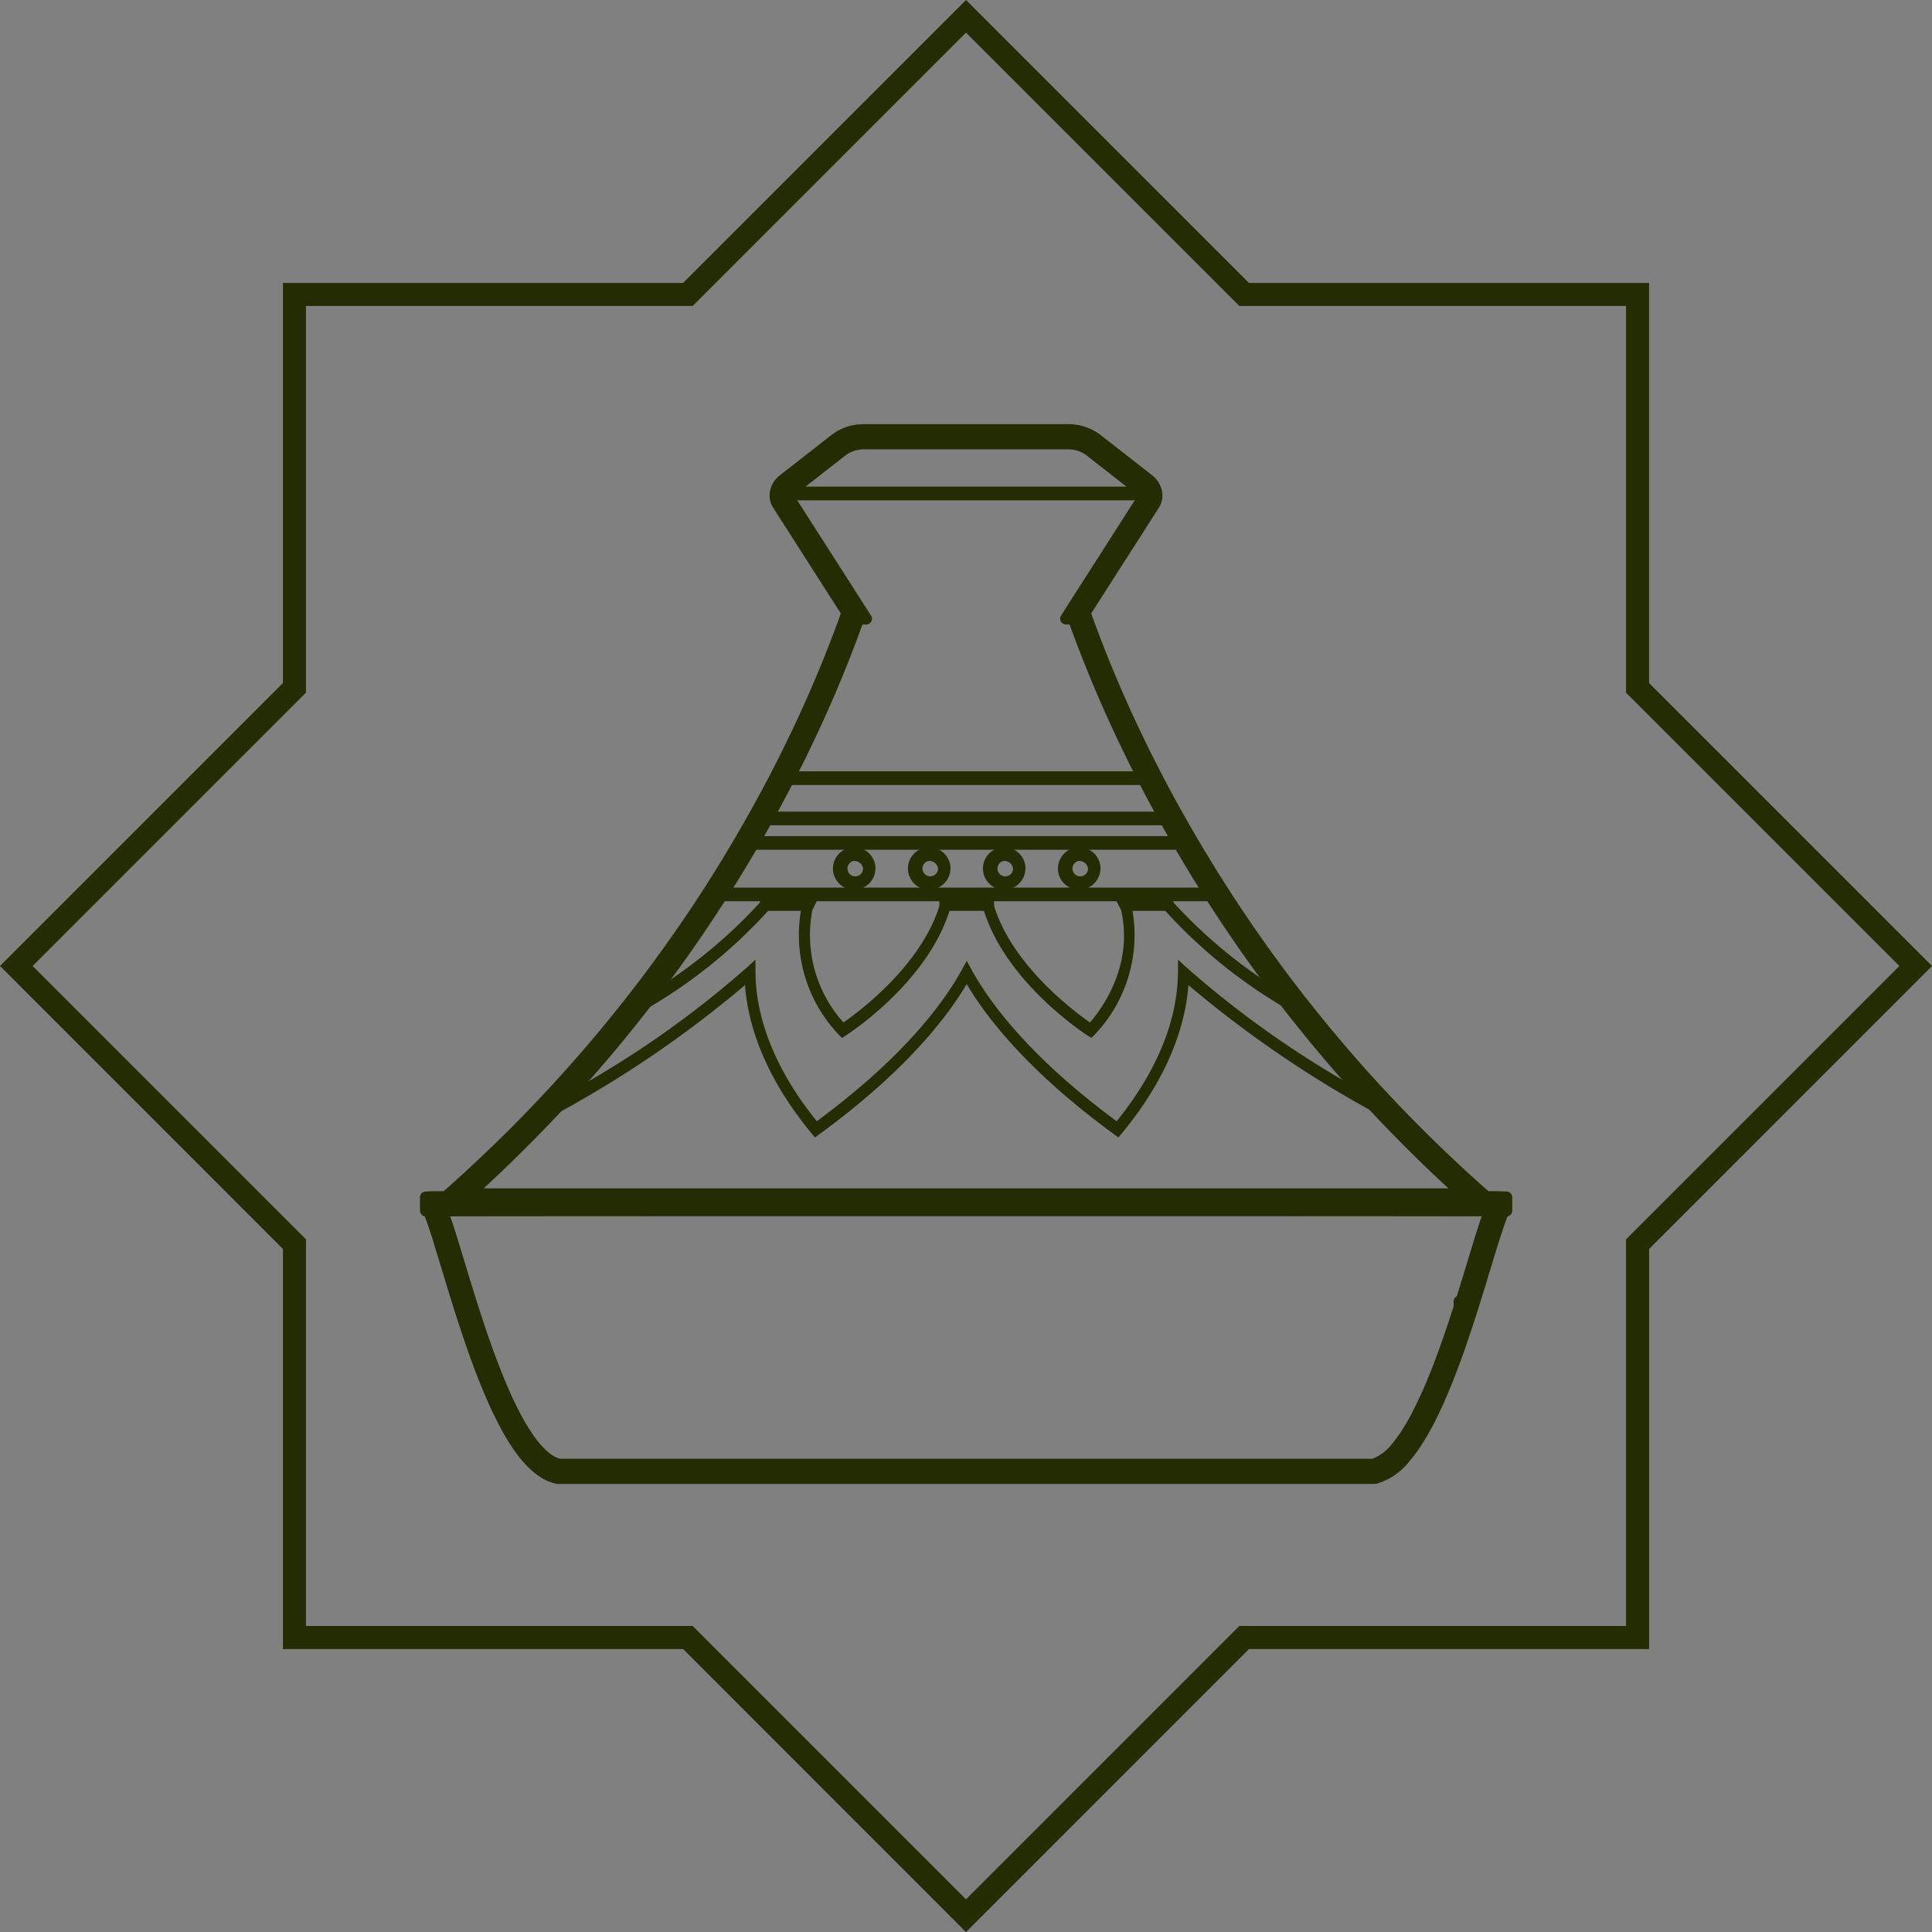 <svg xmlns="http://www.w3.org/2000/svg" width="167.496" height="167.495" viewBox="0 0 167.496 167.495">
  <rect x="0" y="0" width="167.496" height="167.495" fill="#808080" stroke="none"/>
  <g id="Groupe_328" data-name="Groupe 328" transform="translate(-1153 -1253.999)">
    <path id="Tracé_521" data-name="Tracé 521" d="M83.748,2.828l-23.7,23.7H26.528V60.046l-23.7,23.7,23.7,23.7v33.517h33.52l23.7,23.7,23.7-23.7h33.519V107.449l23.7-23.7-23.7-23.7V26.528H107.449l-23.7-23.7m0-2.828,24.53,24.528h34.69v34.69L167.5,83.747l-24.528,24.529v34.689h-34.69L83.748,167.5,59.22,142.966H24.528V108.277L0,83.747l24.528-24.53V24.528H59.22Z" transform="translate(1153 1254)" fill="#242c04"/>
    <path id="Tracé_539" data-name="Tracé 539" d="M201.9,195.3H156.65l.593-.942c.919-1.462,1.816-2.956,2.664-4.44l.151-.265H198.5l.151.265c.848,1.485,1.745,2.978,2.664,4.44Zm-43.252-1.185H199.9c-.669-1.085-1.323-2.183-1.952-3.277H160.6c-.629,1.094-1.283,2.192-1.952,3.277" transform="translate(1057.349 1136.833)" fill="#242c04"/>
    <path id="Tracé_540" data-name="Tracé 540" d="M221.4,161.353H182.842l.518-.907c.641-1.124,1.281-2.292,1.9-3.474l.156-.3h33.405l.155.3c.622,1.182,1.262,2.351,1.9,3.474Zm-36.615-1.185h34.673c-.422-.756-.841-1.528-1.254-2.307H186.038c-.412.778-.832,1.551-1.254,2.307" transform="translate(1034.629 1164.197)" fill="#242c04"/>
    <path id="Tracé_541" data-name="Tracé 541" d="M33.27,248.571l2.763-2.687c.5-.486,1.018-1,1.539-1.529,1.11-1.122,2.224-2.3,3.31-3.493,1.332-1.465,2.647-2.99,3.908-4.534l.056-.069.072-.043A43.442,43.442,0,0,0,55.5,227.808c.058-.114.093-.176.093-.176l.14-.252H60.6l-.4.817c0,.008-.035.07-.095.176a11.345,11.345,0,0,0,2.689,9.776c1.321-.916,6.693-4.9,8.313-10.089,0-.092,0-.149,0-.162l.024-.518h4.706l.016.528c0,.012,0,.064,0,.15,1.619,5.191,6.989,9.172,8.311,10.089.883-1.006,3.835-4.826,2.692-9.775-.061-.106-.091-.163-.091-.163l-.431-.829h4.887l.141.241c0,.008.043.073.1.187a43.4,43.4,0,0,0,10.574,8.406l.073.043.056.068c1.263,1.545,2.578,3.072,3.911,4.537,1.073,1.181,2.187,2.357,3.31,3.493.493.5,1.011,1.014,1.539,1.528l2.748,2.678-3.255-1.765A95.989,95.989,0,0,1,92.7,234.909c-.238,3.176-1.515,7.72-5.8,12.885l-.268.323-.328-.239c-7.263-5.3-10.961-9.918-12.826-13.055-1.863,3.135-5.56,7.757-12.825,13.055l-.328.239-.268-.323c-4.285-5.167-5.563-9.71-5.8-12.885A96.064,96.064,0,0,1,36.54,246.8Zm40.211-15.766.4.731c1.639,2.988,5.153,7.682,12.6,13.175,4.35-5.38,5.295-9.965,5.312-12.886L91.8,232.7l.762.7a85.532,85.532,0,0,0,15.079,10.629c-.752-.783-1.5-1.578-2.221-2.376-1.325-1.457-2.634-2.973-3.891-4.51a44.083,44.083,0,0,1-10.787-8.62l-.042-.05H87.855a12.522,12.522,0,0,1-3.318,10.769l-.25.244L84,239.305c-.289-.185-7.044-4.56-9.025-10.831h-2.99c-1.981,6.27-8.738,10.646-9.027,10.831l-.286.183-.25-.244a12.519,12.519,0,0,1-3.316-10.769l-2.85,0-.041.048a44.13,44.13,0,0,1-10.792,8.622c-1.256,1.535-2.564,3.051-3.888,4.508-.731.8-1.474,1.6-2.22,2.376A85.6,85.6,0,0,0,54.4,233.4l.762-.7.007,1.123c.018,2.92.963,7.5,5.315,12.886,7.452-5.5,10.964-10.189,12.6-13.175Z" transform="translate(1163.33 1104.495)" fill="#242c04"/>
    <path id="Tracé_543" data-name="Tracé 543" d="M345.678,198.388a1.844,1.844,0,1,1,1.906-1.843,1.878,1.878,0,0,1-1.906,1.843m0-2.5a.676.676,0,1,0,.829.659.769.769,0,0,0-.829-.659" transform="translate(900.823 1132.753)" fill="#242c04"/>
    <path id="Tracé_544" data-name="Tracé 544" d="M304.034,198.388a1.844,1.844,0,1,1,1.906-1.843,1.877,1.877,0,0,1-1.906,1.843m0-2.5a.676.676,0,1,0,.829.659.769.769,0,0,0-.829-.659" transform="translate(935.965 1132.753)" fill="#242c04"/>
    <path id="Tracé_545" data-name="Tracé 545" d="M262.389,198.388a1.844,1.844,0,1,1,1.906-1.843,1.878,1.878,0,0,1-1.906,1.843m0-2.5a.676.676,0,1,0,.829.659.769.769,0,0,0-.829-.659" transform="translate(971.109 1132.753)" fill="#242c04"/>
    <path id="Tracé_546" data-name="Tracé 546" d="M220.745,198.388a1.844,1.844,0,1,1,1.906-1.843,1.877,1.877,0,0,1-1.906,1.843m0-2.5a.676.676,0,1,0,.829.659.769.769,0,0,0-.829-.659" transform="translate(1006.25 1132.753)" fill="#242c04"/>
    <path id="Tracé_547" data-name="Tracé 547" d="M108.842,405.48H38.015l-.054-.012c-.092-.021-.186-.048-.279-.079-.042-.013-.085-.029-.128-.044s-.076-.028-.117-.046l-.027-.011c-.043-.018-.084-.036-.126-.056s-.079-.038-.123-.06-.067-.034-.106-.055-.079-.043-.122-.07a4.705,4.705,0,0,1-.4-.262c-.034-.024-.072-.053-.11-.082l-.016-.012-.006,0-.005,0c-.075-.058-.151-.121-.227-.188l-.116-.1c-.038-.035-.078-.072-.117-.109h0a9.494,9.494,0,0,1-1.113-1.287c-.108-.146-.216-.3-.319-.455-.14-.207-.28-.425-.413-.644-.2-.325-.4-.678-.6-1.048l-.291-.559c-.029-.057-.061-.121-.093-.184-.1-.193-.192-.389-.286-.588-.037-.078-.075-.159-.114-.242l-.163-.356q-.092-.2-.182-.408l-.09-.206c-.12-.278-.239-.559-.355-.843l-.2-.487c-.021-.053-.043-.106-.064-.16l-.168-.43c-.057-.147-.113-.293-.169-.441s-.11-.292-.165-.439-.109-.295-.163-.443c-.044-.12-.088-.241-.131-.361-.214-.6-.432-1.226-.648-1.873-.044-.13-.088-.261-.131-.392L30,392.159c-.025-.076-.05-.151-.074-.226l-.021-.065q-.061-.188-.122-.374l-.023-.071c-.025-.078-.05-.156-.075-.234-.044-.136-.089-.278-.134-.419l-.022-.071q-.088-.276-.173-.549l-.123-.4q-.2-.637-.386-1.254c-.041-.133-.083-.269-.124-.4l-.581-1.911c-.073-.239-.144-.472-.214-.7l-.147-.473-.009-.032c-.032-.1-.064-.2-.1-.3q-.146-.463-.281-.864c-.06-.179-.118-.348-.173-.506-.018-.05-.036-.1-.055-.153l-.045-.124c-.045-.119-.087-.233-.129-.338l-.157-.371-.016-.035h-.229l-.01-.592v-.566l.514-.026c.544-.027,58.983-.032,82.513-.017,8.762.006,10.026.012,10.148.017l.52.019v1.166h-.235c-.127.27-.281.67-.462,1.195l-.025.073q-.064.187-.131.389L119.4,384q-.1.294-.2.615l-.11.349c-.192.612-.4,1.294-.619,2.016l-.182.6c-.253.832-.526,1.725-.81,2.63-.066.21-.133.424-.2.639l0,.006-.027.086-.128.4-.031.1-.081.25c-.392,1.209-.757,2.276-1.114,3.262-.091.25-.183.5-.275.747-.2.53-.385,1.01-.571,1.47-.031.079-.065.16-.1.241-.13.319-.264.637-.4.945l-.1.234q-.1.229-.2.456c-.069.151-.139.3-.209.448-.034.073-.07.148-.106.223-.071.146-.142.292-.214.434s-.144.286-.217.425-.145.275-.218.409c-.107.2-.22.4-.336.6-.077.131-.152.257-.229.381-.113.186-.231.37-.349.544-.077.115-.156.23-.235.341s-.162.224-.243.331c-.128.167-.248.317-.37.459a5.151,5.151,0,0,1-2.627,1.832ZM38.129,404.3h70.6a4.227,4.227,0,0,0,2.012-1.47c.108-.127.216-.262.332-.412.074-.1.146-.2.219-.3s.145-.207.217-.315c.109-.162.217-.331.323-.5.074-.12.145-.238.216-.359.109-.186.216-.376.317-.562q.105-.193.209-.393c.071-.135.139-.27.207-.406s.138-.277.206-.418c.034-.07.067-.14.1-.21.069-.146.136-.29.2-.436s.133-.3.2-.445c.034-.076.066-.15.1-.225.13-.3.26-.609.388-.921.032-.078.064-.155.095-.232.183-.453.366-.924.561-1.443.091-.243.181-.489.271-.735.353-.972.712-2.026,1.1-3.22l.08-.247.126-.395v-.491h.156l.1-.331c.283-.9.554-1.79.806-2.617l.182-.6c.22-.725.428-1.409.622-2.027l.113-.359c.057-.178.113-.354.169-.523h0l.032-.1q.061-.184.12-.358h0l.035-.1c.113-.33.215-.613.31-.856-1.4,0-4.5-.008-9.249-.011-21.813-.013-74.211-.011-81.6.011q.056.143.114.3l.049.135.058.164c.058.166.118.339.179.523.092.273.187.569.287.883.033.1.067.211.1.32l0,.01.007.022.145.464c.07.227.142.462.216.7l.581,1.912c.04.132.081.266.123.4q.188.618.385,1.251l.123.4.171.543.023.071q.066.207.133.415l.074.229.023.072c.04.124.08.246.12.37l.022.068c.024.075.048.147.071.218l.093.281c.041.126.084.254.127.38.213.639.429,1.26.639,1.848q.064.179.129.356.079.218.16.435c.054.145.108.289.162.433s.109.287.164.428l.167.427c.02.053.04.1.06.152l.194.478q.17.416.345.819l.088.2c.058.131.117.264.176.4l.157.343c.037.079.073.157.11.235.09.192.18.378.272.56.033.066.062.124.091.181l.281.539c.186.347.376.68.564.988.124.2.252.405.384.6q.142.214.29.413a8.368,8.368,0,0,0,.973,1.129l.014.014.092.086.1.088c.061.053.119.1.177.147l.035.027.075.056a3.761,3.761,0,0,0,.321.212c.031.019.054.032.077.044l.082.043.1.049c.032.015.056.026.08.036l.038.016c.022.01.044.018.066.026s.055.021.079.028l.019.006c.046.016.092.029.137.041M26.977,382.661v0Z" transform="translate(1163.324 976.67)" fill="#fff"/>
    <path id="Tracé_547_-_Contour" data-name="Tracé 547 - Contour" d="M108.853,405.58l-70.86,0-.054-.012c-.1-.022-.193-.049-.289-.082-.045-.014-.092-.031-.131-.046s-.084-.032-.122-.048l-.024-.009c-.041-.018-.087-.037-.133-.059s-.084-.04-.126-.062-.067-.034-.107-.056-.083-.045-.126-.072a4.8,4.8,0,0,1-.4-.266c-.033-.024-.072-.053-.112-.084l-.026-.02q-.115-.089-.233-.192l-.117-.1c-.039-.035-.079-.073-.119-.111a9.6,9.6,0,0,1-1.126-1.3c-.109-.147-.217-.3-.322-.458-.142-.209-.281-.427-.415-.648-.2-.328-.4-.682-.6-1.053l-.292-.56c-.03-.058-.062-.122-.094-.186-.09-.178-.184-.371-.287-.59-.036-.076-.073-.155-.111-.236l0-.006-.163-.357c-.061-.136-.122-.272-.182-.409l-.09-.207c-.123-.284-.242-.568-.356-.845l-.2-.488c-.021-.053-.043-.107-.064-.161l-.168-.43c-.057-.147-.114-.294-.169-.442s-.11-.292-.165-.44-.109-.3-.163-.444l-.009-.025c-.041-.112-.082-.224-.122-.337-.216-.6-.434-1.232-.649-1.875l-.012-.035c-.04-.118-.08-.238-.119-.357l-.105-.319c-.02-.061-.04-.122-.06-.183l-.037-.114-.105-.325-.036-.111c-.021-.065-.042-.129-.062-.195-.044-.134-.088-.274-.132-.414l-.024-.075q-.088-.277-.173-.55l-.123-.4c-.124-.4-.254-.822-.386-1.255-.041-.132-.083-.269-.124-.4l-.581-1.911c-.073-.239-.144-.471-.214-.7l-.147-.472-.01-.033c-.032-.1-.063-.2-.1-.3-.1-.328-.2-.61-.28-.863-.06-.179-.118-.347-.173-.505-.017-.049-.036-.1-.054-.151l-.045-.123c-.042-.113-.086-.23-.128-.335l-.146-.343h-.262l-.012-.691v-.663l.609-.031c.352-.017,24.682-.025,47.138-.025,14.195,0,27.091,0,35.38.008,8.72.006,10.025.012,10.152.017l.616.023v1.363H120.1c-.12.265-.265.644-.432,1.127l-.025.073q-.064.187-.131.388l-.018.056q-.1.294-.2.614l-.11.349c-.195.621-.41,1.329-.618,2.015l-.182.6c-.238.783-.517,1.7-.81,2.631-.066.211-.133.424-.2.639l0,.005-.027.087-.128.4-.028.089-.083.258c-.394,1.215-.759,2.284-1.115,3.265-.09.248-.183.5-.276.748-.2.526-.384,1.008-.572,1.473-.031.079-.065.16-.1.241-.127.312-.262.631-.4.948l-.023.053-.08.182q-.1.229-.2.456c-.069.152-.139.3-.209.449-.034.073-.07.149-.106.224-.068.14-.14.287-.215.435-.087.174-.154.305-.218.427s-.142.27-.218.41c-.108.2-.221.4-.338.6-.087.149-.161.27-.23.383-.115.188-.233.372-.351.547-.072.107-.149.22-.236.343s-.168.232-.245.334c-.13.17-.252.322-.373.464a5.246,5.246,0,0,1-2.681,1.865Zm-70.827-.2h70.8l.044-.01a5.056,5.056,0,0,0,2.573-1.8c.119-.139.239-.288.366-.455.076-.1.155-.207.241-.328s.162-.233.233-.339c.116-.173.233-.355.347-.541.069-.112.142-.233.228-.38.115-.2.228-.4.335-.593.076-.139.149-.276.217-.408s.13-.251.216-.424c.074-.148.146-.294.213-.433.036-.074.071-.149.105-.221.07-.148.139-.3.208-.448s.137-.3.2-.455l.08-.181.023-.053c.137-.315.27-.632.4-.943.033-.081.067-.162.1-.24.188-.464.374-.944.571-1.469.092-.247.185-.5.275-.746.355-.98.719-2.046,1.113-3.259L117,391.4l.028-.088.128-.4.027-.086,0-.006c.068-.215.135-.428.2-.639.293-.934.572-1.847.809-2.629l.182-.6c.208-.686.424-1.395.619-2.017l.11-.349q.1-.322.2-.616l.018-.057q.067-.2.132-.39l.025-.073c.182-.527.338-.932.466-1.2l.027-.058h.2v-.97l-.424-.016c-.118,0-1.377-.01-10.145-.017-8.29-.005-21.185-.008-35.38-.008-22.454,0-46.779.008-47.128.025l-.419.021v.471l.009.492h.195l.043.093.148.35h0v0h0l.009.021c.044.109.088.227.131.342l.045.125c.019.051.037.1.055.153.055.16.114.328.174.508.085.253.177.537.281.866.032.1.064.2.1.3l.01.033.147.471c.07.225.141.458.214.7l.581,1.911c.041.135.083.271.124.4.132.433.262.855.386,1.254l.123.4q.085.272.173.549l.022.071c.046.144.09.284.134.418.021.066.041.13.062.194l.036.111.105.324.037.115c.019.061.039.121.059.182l.105.319c.039.119.079.238.118.356l.012.036c.214.641.432,1.271.647,1.871.04.112.081.224.121.336l.009.025c.054.148.108.3.163.442s.11.294.165.439.112.294.169.44l.168.43c.021.054.042.107.063.159l.2.487c.113.276.232.559.354.841l.09.206q.09.2.181.407l.166.361c.037.08.074.159.11.235.1.218.2.41.285.586.032.063.063.127.092.184l.291.558c.2.366.4.717.595,1.042.132.218.27.434.41.64.1.155.21.307.317.451a9.4,9.4,0,0,0,1.1,1.274c.04.038.079.075.117.109l.114.1c.076.066.15.128.223.184l.026.02c.039.03.076.058.108.081a4.621,4.621,0,0,0,.389.257c.041.026.083.049.117.067s.075.041.1.054.085.043.121.059.082.038.123.055l.024.01c.037.016.075.031.114.045s.081.03.123.043a2.827,2.827,0,0,0,.272.077Zm70.712-.985H38.116l-.012,0c-.048-.013-.1-.027-.144-.043l-.017-.005-.066-.023-.017-.006c-.023-.008-.048-.018-.072-.028l-.035-.015c-.026-.011-.052-.022-.086-.039l-.1-.05-.085-.044c-.023-.012-.048-.026-.081-.047a3.834,3.834,0,0,1-.328-.217l-.077-.057-.033-.026c-.06-.047-.12-.1-.184-.152l-.1-.089-.094-.087-.015-.014a8.472,8.472,0,0,1-.984-1.142c-.1-.132-.2-.273-.292-.417-.132-.194-.262-.4-.387-.6-.188-.307-.379-.641-.567-.992l-.281-.54c-.03-.058-.059-.116-.092-.183-.084-.166-.174-.35-.273-.561-.037-.077-.073-.156-.111-.235l-.157-.344c-.059-.132-.119-.265-.177-.4l-.088-.2c-.121-.28-.237-.556-.346-.821l-.194-.478c-.02-.049-.04-.1-.061-.153l-.167-.426c-.055-.142-.11-.284-.165-.43s-.109-.288-.162-.433-.107-.29-.16-.435q-.065-.178-.129-.356c-.213-.594-.428-1.217-.64-1.85-.043-.127-.086-.254-.127-.381l-.093-.28c-.024-.072-.048-.144-.072-.219l-.022-.068c-.041-.124-.081-.247-.12-.371l-.023-.072-.074-.23q-.067-.206-.131-.411l-.024-.075-.171-.543-.123-.4c-.127-.407-.253-.817-.385-1.252-.042-.133-.083-.268-.123-.4l-.581-1.912c-.073-.241-.145-.476-.215-.7l-.144-.464-.009-.031c-.034-.111-.068-.217-.1-.321-.106-.337-.2-.625-.286-.881-.061-.183-.121-.356-.179-.522l-.058-.162-.049-.135c-.039-.105-.077-.205-.114-.3l-.053-.136H28c4.835-.014,27.557-.019,45.546-.019,14.288,0,27.767,0,36.057.008,4.6,0,7.795.007,9.25.011H119l-.053.136c-.094.242-.2.52-.309.852l-.034.1q-.059.173-.12.357l-.032.1c-.055.169-.112.345-.168.523l-.113.359c-.2.623-.4,1.3-.622,2.026l-.182.6c-.251.824-.522,1.711-.806,2.618l-.126.4H116.3v.407l-.027.085-.1.325-.08.247c-.388,1.2-.749,2.252-1.1,3.223-.083.228-.172.469-.271.736-.2.52-.379.993-.562,1.446-.031.077-.063.154-.095.233-.128.314-.259.624-.389.923l-.021.049-.078.177c-.066.15-.133.3-.2.445s-.134.291-.2.437c-.033.07-.067.141-.1.211-.066.137-.136.278-.206.419s-.134.267-.208.408-.138.263-.21.394c-.1.187-.208.377-.318.565-.058.1-.135.229-.217.362-.106.173-.215.344-.325.508-.065.1-.137.2-.218.317s-.153.211-.221.3c-.114.149-.223.285-.335.416a4.322,4.322,0,0,1-2.063,1.5Zm-70.6-.2h70.571a4.155,4.155,0,0,0,1.949-1.435c.109-.129.217-.262.328-.408.067-.087.138-.184.217-.295s.151-.216.215-.313c.109-.162.217-.331.321-.5.081-.131.158-.26.215-.358.109-.186.215-.374.315-.559.071-.13.141-.261.208-.391s.143-.277.207-.4.139-.28.205-.416c.033-.069.067-.139.1-.209.069-.146.136-.289.2-.435s.133-.294.2-.444l.077-.176.021-.049c.129-.3.259-.606.387-.919.032-.078.064-.154.094-.232.182-.451.365-.923.56-1.441.1-.266.188-.507.27-.734.351-.969.711-2.021,1.1-3.217l.08-.247.1-.324.018-.055v-.575h.183l.082-.26c.284-.906.555-1.793.806-2.617l.182-.6c.219-.722.427-1.4.622-2.027l.113-.359c.055-.173.11-.344.164-.509h0l.037-.114q.058-.177.115-.343h0l.04-.118c.094-.274.179-.512.259-.724-1.516,0-4.655-.008-9.1-.011-8.29-.005-21.77-.008-36.057-.008-17.815,0-40.272,0-45.4.019l.063.167.05.137.059.164c.058.167.118.341.18.524.086.257.18.547.287.884.033.1.067.211.1.321l.009.029.145.467c.07.227.142.462.216.7l.581,1.912c.04.131.081.265.122.4.133.435.259.844.385,1.251l.123.4.171.542.023.071c.045.141.088.278.132.415l.074.229.023.072c.04.124.08.247.12.37l.022.068c.024.075.048.147.071.218L31.2,392c.041.126.084.253.127.38.211.633.426,1.254.639,1.847q.064.178.129.356.079.217.16.434c.054.145.108.289.162.432s.109.287.164.428l.167.427c.02.053.04.1.06.151l.194.478c.108.264.224.539.344.817l.088.2c.058.13.117.263.176.394l.157.343c.037.079.073.156.11.234.1.21.187.392.271.557.033.066.061.124.091.181l.281.539c.185.347.374.677.561.982.123.2.251.4.382.6.094.142.191.28.287.41A8.284,8.284,0,0,0,36.7,403.3l.015.014.09.084.1.086c.062.054.118.1.173.144l.038.029.069.051a3.654,3.654,0,0,0,.313.207c.031.019.052.031.073.042l.08.042.1.048c.032.016.055.026.078.035l.037.015c.022.01.042.017.062.024l.019.007.055.019.02.007C38.063,404.173,38.1,404.185,38.142,404.2Z" transform="translate(1163.324 976.67)" fill="#653f3c"/>
    <path id="Tracé_548" data-name="Tracé 548" d="M108.842,405.48H38.015l-.054-.012c-.092-.021-.186-.048-.279-.079-.042-.013-.085-.029-.128-.044s-.076-.028-.117-.046l-.027-.011c-.043-.018-.084-.036-.126-.056s-.079-.038-.123-.06-.067-.034-.106-.055-.079-.043-.122-.07a4.705,4.705,0,0,1-.4-.262c-.034-.024-.072-.053-.11-.082l-.02-.015h0l-.008-.006c-.075-.059-.149-.12-.223-.184l-.119-.106c-.038-.035-.078-.072-.117-.109a9.666,9.666,0,0,1-1.114-1.288c-.111-.152-.217-.3-.317-.452-.134-.2-.273-.415-.413-.645-.2-.321-.4-.673-.6-1.049l-.292-.56c-.029-.057-.061-.121-.093-.184-.1-.194-.191-.389-.285-.585-.039-.081-.076-.162-.115-.245l-.163-.356q-.092-.2-.182-.408l-.09-.206c-.12-.278-.239-.559-.355-.843l-.2-.487c-.021-.053-.043-.106-.064-.16l-.168-.43c-.057-.147-.113-.293-.169-.441s-.11-.292-.165-.439-.109-.295-.163-.443l-.13-.358c-.215-.6-.433-1.229-.649-1.875-.042-.125-.084-.251-.126-.378l-.1-.289c-.025-.076-.05-.151-.074-.226l-.021-.065q-.061-.188-.122-.374l-.023-.071c-.025-.078-.05-.156-.075-.234l-.156-.489q-.088-.276-.173-.549l-.123-.4q-.2-.637-.386-1.254c-.041-.135-.082-.268-.123-.4l-.581-1.913q-.11-.36-.214-.7-.074-.242-.147-.471l-.01-.033c-.032-.1-.064-.2-.1-.3q-.146-.463-.281-.864c-.059-.18-.117-.346-.173-.5-.019-.052-.037-.1-.055-.155l-.045-.124c-.044-.12-.086-.231-.128-.335l-.01-.026-.037-.092,0,0-.036-.088c-.01-.026-.021-.051-.032-.075s-.025-.057-.035-.078l-.022-.048h-.229l-.01-.592v-.566l.514-.026c.544-.027,58.983-.032,82.513-.017,8.762.006,10.026.012,10.148.017l.52.019v1.166h-.235c-.124.266-.276.656-.453,1.167l-.035.1q-.057.167-.117.347h0l-.032.1q-.1.292-.2.613l-.11.35c-.192.612-.4,1.294-.619,2.016l-.182.6c-.253.832-.526,1.725-.81,2.63-.075.241-.152.486-.23.731l-.127.4-.032.1-.08.248c-.392,1.209-.757,2.276-1.114,3.262-.09.25-.182.5-.276.748-.192.514-.384,1.009-.571,1.469-.031.078-.065.16-.1.241-.13.319-.264.637-.4.945l-.1.234c-.066.151-.135.3-.2.456s-.139.3-.209.448c-.034.073-.07.148-.106.223-.071.147-.142.293-.215.436s-.143.284-.216.423-.145.275-.218.409c-.107.2-.22.4-.336.6q-.113.194-.229.381c-.113.186-.231.37-.349.544-.077.115-.156.23-.235.341s-.162.224-.243.331c-.119.156-.243.311-.37.459a5.151,5.151,0,0,1-2.627,1.832ZM38.129,404.3h70.6a4.227,4.227,0,0,0,2.012-1.47c.112-.132.224-.27.33-.411.075-.1.147-.2.22-.3s.145-.207.217-.315c.109-.162.217-.331.323-.5.074-.119.144-.236.215-.357.11-.189.217-.378.318-.564q.105-.193.209-.393c.071-.135.139-.27.207-.406s.138-.278.206-.418c.034-.07.067-.14.1-.21.069-.146.136-.29.2-.436s.133-.294.2-.442c.035-.078.067-.153.1-.228.13-.3.26-.609.388-.921.032-.078.064-.155.095-.232.184-.453.372-.937.56-1.442q.138-.366.271-.734c.353-.973.713-2.027,1.1-3.222l.08-.247q.064-.2.126-.393v-.492h.156l.1-.33c.283-.9.555-1.79.806-2.618l.182-.6c.22-.725.428-1.409.622-2.027l.113-.359c.06-.19.12-.377.179-.556l.021-.066q.065-.2.127-.38l.027-.081c.113-.33.215-.613.31-.856-1.4,0-4.5-.008-9.249-.011-21.812-.014-74.2-.011-81.6.011.038.1.076.2.115.3l.048.132.058.164c.058.165.119.34.18.525.091.271.186.566.286.88.033.1.067.211.1.32l0,.01.006.02c.048.152.1.309.146.468.07.225.142.46.215.7l.581,1.912c.041.131.082.266.124.4q.186.612.384,1.247l.123.4.171.543.156.489c.025.078.049.152.073.227l.023.072c.04.124.08.246.12.37l.022.068c.024.075.048.147.071.218l.093.281c.044.132.085.256.127.38.213.639.429,1.26.639,1.848l.129.356q.079.218.16.435c.054.145.108.289.162.433s.109.287.164.428l.167.427c.02.053.04.1.06.152l.194.478q.17.416.345.819l.088.2c.058.131.117.264.176.4l.157.343c.037.079.073.157.11.235.09.189.181.378.273.561.032.064.061.122.09.18l.281.539c.19.354.381.687.564.989.131.214.26.416.385.6.092.137.19.276.291.415a8.526,8.526,0,0,0,.98,1.135l.1.091.1.088c.06.051.119.1.179.148l.033.026.075.056a3.761,3.761,0,0,0,.321.212c.031.019.054.032.077.044l.082.043.1.049c.032.015.056.026.08.036l.038.016c.022.01.044.018.066.026s.055.021.079.028l.019.006c.046.016.092.029.137.041M26.977,382.661v0Z" transform="translate(1163.324 976.67)" fill="#242c04"/>
    <path id="Tracé_548_-_Contour" data-name="Tracé 548 - Contour" d="M108.842,405.98H38.015a.5.5,0,0,1-.111-.012l-.054-.012c-.107-.025-.216-.055-.323-.091-.054-.017-.106-.036-.146-.051s-.093-.035-.136-.053l-.02-.008-.012,0c-.042-.018-.091-.039-.143-.064s-.09-.043-.135-.066-.071-.036-.117-.061-.1-.052-.144-.082c-.137-.081-.286-.179-.431-.285-.037-.026-.079-.058-.121-.09l-.015-.012-.008-.006-.008-.006c-.086-.068-.167-.135-.244-.2q-.064-.055-.128-.114c-.041-.037-.084-.077-.126-.118a10.16,10.16,0,0,1-1.171-1.353c-.114-.156-.224-.313-.329-.469-.137-.2-.28-.426-.425-.663-.2-.33-.407-.691-.613-1.073l0-.006-.292-.56c-.032-.061-.064-.127-.1-.192-.094-.187-.183-.372-.288-.593l-.115-.244,0,0-.165-.359c-.063-.139-.124-.276-.185-.414l-.091-.209c-.124-.287-.245-.573-.359-.853l-.2-.489c-.022-.055-.044-.11-.066-.166l-.168-.429c-.058-.149-.115-.3-.171-.448s-.11-.292-.166-.441-.11-.3-.164-.446l-.13-.359c-.218-.607-.437-1.241-.653-1.887-.035-.1-.071-.211-.106-.318l-.13-.394c-.021-.062-.041-.125-.061-.187l-.034-.1-.109-.335-.036-.111c-.021-.066-.043-.132-.063-.2l-.155-.487q-.088-.278-.174-.552l-.123-.4c-.125-.4-.255-.823-.387-1.257-.035-.116-.07-.229-.105-.343l-.017-.056-.593-1.951q-.1-.34-.2-.659c-.05-.161-.1-.317-.146-.469l0-.008-.009-.031c-.031-.1-.062-.2-.093-.3-.1-.326-.194-.606-.278-.857-.051-.154-.1-.312-.17-.5-.018-.05-.036-.1-.053-.15l-.044-.122c-.039-.107-.081-.22-.122-.319l0-.009-.014-.036-.017-.042-.01-.022a.5.5,0,0,1-.4-.48l-.01-.592s0-.006,0-.009v-.566a.5.5,0,0,1,.474-.5l.514-.026c.413-.02,29.84-.026,47.163-.026,14.193,0,27.087,0,35.376.008,8.7.006,10.03.012,10.167.017l.52.019a.5.5,0,0,1,.482.5v1.166a.5.5,0,0,1-.4.491c-.092.224-.2.505-.312.839l-.034.1c-.038.111-.077.225-.116.343l-.032.1c-.067.2-.133.407-.2.608l-.11.349c-.195.62-.41,1.327-.617,2.011l-.182.6c-.238.783-.517,1.7-.811,2.635-.075.241-.153.486-.23.732l-.241.747c-.4,1.22-.762,2.292-1.12,3.278-.087.243-.181.5-.278.754-.193.517-.387,1.016-.576,1.481-.03.076-.064.159-.1.241-.129.316-.264.637-.4.956l-.024.054-.081.184c-.069.156-.14.314-.206.46s-.141.3-.211.454c-.034.073-.071.15-.108.227-.088.181-.155.319-.219.445-.086.173-.155.307-.22.43s-.143.272-.221.415c-.11.2-.225.407-.344.61-.072.124-.149.252-.236.392-.117.191-.238.381-.359.56-.073.109-.152.224-.241.35s-.174.241-.254.345c-.126.165-.256.327-.387.48a5.626,5.626,0,0,1-2.894,2l-.057.013A.5.5,0,0,1,108.842,405.98Zm-70.771-1h70.714a4.679,4.679,0,0,0,2.358-1.669c.119-.14.238-.287.353-.438.074-.1.15-.2.234-.318s.157-.225.226-.329c.114-.169.227-.346.338-.527.083-.134.156-.255.224-.372.114-.195.224-.391.329-.584.075-.138.147-.272.213-.4s.128-.247.212-.416c.062-.123.127-.255.212-.43.035-.072.07-.145.1-.216.07-.148.139-.3.207-.445s.134-.3.2-.449l.08-.181.023-.053c.135-.311.267-.625.393-.934.034-.082.066-.161.1-.237.187-.46.377-.95.567-1.459.1-.254.188-.5.274-.743.354-.976.717-2.038,1.109-3.247l.239-.742c.077-.243.154-.487.229-.728.293-.935.571-1.846.809-2.627l.182-.6c.209-.686.424-1.4.62-2.02l.11-.35c.065-.206.133-.414.2-.62l.032-.1c.041-.123.08-.24.119-.353l.035-.1c.182-.526.341-.935.473-1.217a.5.5,0,0,1,.188-.212v-.26h-.039c-.168-.006-3.387-.012-10.13-.017-8.289-.005-21.183-.008-35.375-.008-22.335,0-46.606.008-47.116.025l-.036,0v.087l0,.172a.5.5,0,0,1,.19.214l.022.048c.012.025.023.049.039.088s.025.058.038.088l.024.059.014.03.024.058a.5.5,0,0,1,.022.055l0,.011c.045.112.09.232.132.346l.046.127c.018.051.037.1.056.158.068.192.123.355.176.513.085.254.178.54.283.87q.048.15.1.306l0,.006.009.03q.072.229.146.47c.066.213.134.434.2.662l.011.037.6,1.968c.035.115.071.23.106.346.131.432.261.853.385,1.251l.123.4c.056.18.114.363.172.547l.156.489c.021.066.041.129.061.192l.036.111.108.332.035.107c.02.062.039.121.059.181l.129.392c.035.106.07.211.105.315.214.64.431,1.268.646,1.866l.129.357c.053.146.107.293.161.439s.109.292.164.436.111.293.167.437l.168.429.062.156.2.486c.111.271.23.552.351.832l.089.205c.059.133.119.268.179.4l.163.355.111.237c.1.214.19.4.28.576.031.062.062.124.09.179l.289.555c.2.366.393.71.584,1.023.137.224.272.434.4.625.1.145.2.292.307.437a9.163,9.163,0,0,0,1.055,1.22l.108.1.11.1c.067.058.134.114.205.17l.019.014,0,0c.033.025.065.05.094.071l.006,0a4.21,4.21,0,0,0,.354.234l.011.007c.03.019.063.037.088.05l.012.006c.03.017.059.032.082.043l.013.007.1.049.01,0c.033.016.065.03.1.044l.021.008.014.006c.026.011.057.023.088.035l.006,0c.029.011.067.025.1.035l.012,0C37.918,404.941,38,404.963,38.071,404.98Zm70.655-.185h-70.6a.5.5,0,0,1-.126-.016c-.056-.015-.112-.031-.167-.05l-.01,0c-.027-.008-.055-.018-.087-.03l-.016-.006c-.025-.009-.056-.02-.09-.035l-.033-.014,0,0c-.029-.012-.059-.026-.1-.044l-.113-.055-.095-.05c-.027-.014-.056-.031-.1-.055a4.239,4.239,0,0,1-.36-.238l-.084-.062-.017-.014-.007-.005-.014-.011c-.062-.049-.126-.1-.2-.162l-.109-.1-.106-.1a9.017,9.017,0,0,1-1.037-1.2c-.1-.142-.206-.287-.3-.431-.127-.187-.26-.4-.4-.618-.188-.308-.382-.649-.578-1.013l0-.006-.281-.539c-.032-.061-.062-.121-.095-.189-.095-.189-.189-.385-.276-.568-.038-.079-.075-.158-.112-.239l-.159-.347q-.091-.2-.179-.4l-.089-.205c-.122-.283-.24-.562-.349-.829l-.194-.48c-.021-.052-.042-.1-.063-.159l-.167-.425c-.056-.144-.111-.288-.167-.435s-.109-.289-.163-.435-.108-.291-.161-.437l-.129-.357c-.215-.6-.431-1.224-.644-1.86-.042-.124-.083-.249-.127-.382l-.093-.281c-.024-.073-.048-.146-.073-.223l-.021-.065c-.041-.125-.081-.249-.121-.373l-.023-.07c-.025-.076-.049-.152-.074-.231l-.156-.488-.172-.545-.123-.4c-.127-.408-.257-.829-.385-1.251-.041-.136-.083-.271-.123-.4l-.582-1.915c-.073-.24-.145-.474-.214-.7q-.073-.238-.145-.465l0-.009-.006-.019,0-.006c-.033-.108-.066-.213-.1-.315-.107-.337-.2-.622-.283-.873-.052-.158-.108-.322-.177-.518l-.057-.159-.047-.129c-.046-.125-.08-.216-.111-.295a.5.5,0,0,1,.463-.684c4.557-.013,26.2-.019,45.636-.019,14.279,0,27.725,0,35.968.008,4.592,0,7.79.007,9.251.011a.5.5,0,0,1,.464.682c-.092.237-.191.51-.3.836l-.027.079c-.041.122-.083.246-.126.376l-.021.064c-.059.179-.118.364-.178.552l-.113.358c-.2.621-.411,1.333-.621,2.022l-.182.6c-.252.827-.523,1.717-.808,2.623l-.1.331a.5.5,0,0,1-.133.213v.129a.5.5,0,0,1-.023.151q-.063.2-.127.4l-.08.248c-.39,1.2-.752,2.261-1.106,3.238-.085.237-.177.486-.273.74-.189.506-.379,1-.565,1.454-.03.077-.063.155-.1.235-.129.316-.261.629-.392.93l-.019.044c-.027.062-.054.124-.083.189-.067.153-.136.3-.2.445s-.136.294-.205.442c-.033.07-.067.142-.1.214-.057.117-.131.271-.21.427-.064.129-.135.269-.211.413s-.14.266-.212.4c-.1.19-.213.385-.325.577-.067.116-.14.237-.221.368-.107.175-.22.351-.333.52-.067.1-.14.206-.224.325s-.16.221-.231.314c-.112.147-.229.293-.347.431a4.7,4.7,0,0,1-2.267,1.63A.5.5,0,0,1,108.726,404.8Zm-70.528-1h70.46a3.875,3.875,0,0,0,1.7-1.294c.106-.124.211-.255.313-.39.065-.085.134-.179.211-.287s.146-.209.208-.3c.106-.158.211-.322.313-.488.078-.126.146-.239.209-.347.108-.184.212-.37.311-.552.07-.128.139-.257.2-.385s.141-.273.2-.4c.076-.151.148-.3.2-.412.032-.067.065-.135.1-.2.069-.146.135-.288.2-.432s.13-.285.2-.436c.029-.065.055-.125.081-.184l.019-.043c.127-.293.256-.6.383-.91.032-.078.063-.153.093-.228.184-.453.37-.934.556-1.432.094-.251.185-.5.269-.729.351-.966.709-2.015,1.095-3.206l.08-.247.1-.317v-.415a.5.5,0,0,1,.271-.445l.01-.034c.283-.9.554-1.79.805-2.615l.182-.6c.21-.691.427-1.405.624-2.031l.113-.36c.061-.192.122-.381.181-.562l.021-.065c.044-.135.087-.263.13-.387l.027-.08.068-.2c-1.668,0-4.586-.007-8.534-.009-8.243-.005-21.689-.008-35.968-.008-18.56,0-39.14.005-44.919.018.061.176.113.326.161.471.085.254.18.545.288.886.033.1.067.211.1.322l0,.007.008.027c.047.149.1.306.145.467.07.225.142.461.216.7l.581,1.912c.04.129.082.265.124.4.128.42.257.839.383,1.245l.123.4.17.54.156.488c.025.078.048.151.072.225l.023.071c.04.125.08.247.12.37l.022.067c.025.077.048.147.071.217l.093.282c.043.131.084.254.126.377.211.631.425,1.25.636,1.84l.128.355c.052.143.1.287.158.43s.107.287.161.43.108.285.163.425l.167.426c.02.052.039.1.058.147l.193.477c.106.259.221.532.341.809l.087.2c.056.127.115.259.174.389l.156.34c.035.075.071.151.107.228.085.179.177.369.269.552.032.064.059.119.087.174l.279.535c.187.347.372.671.549.962.128.209.253.4.372.581.09.134.185.269.281.4a8.024,8.024,0,0,0,.921,1.068l.089.083.089.079c.056.048.107.091.156.129l.04.031.056.041a3.285,3.285,0,0,0,.282.187l.008,0,.05.029.07.037.006,0,.082.04.011,0,.056.025.036.015.011,0,.032.012.023.009.031.011.009,0,.019.006.009,0Z" transform="translate(1163.324 976.67)" fill="#242c04"/>
    <path id="Tracé_549" data-name="Tracé 549" d="M122.786,67.438H30.458l1.2-1.055c.811-.714,1.631-1.456,2.437-2.2.568-.527,1.156-1.084,1.748-1.656,1.261-1.215,2.525-2.487,3.76-3.782,1.513-1.586,3.006-3.238,4.439-4.91.377-.439.684-.8.966-1.14.139-.165.274-.328.409-.491l.118-.142c.807-.976,1.609-1.978,2.385-2.976l.351-.453c1.585-2.061,3.121-4.192,4.567-6.335q.261-.386.515-.771c.972-1.463,1.919-2.957,2.815-4.441.585-.965,1.156-1.939,1.7-2.9.642-1.126,1.282-2.294,1.9-3.475q.1-.2.207-.394c.614-1.175,1.221-2.388,1.8-3.606a111.318,111.318,0,0,0,4.543-10.862l-6-9.382a1.455,1.455,0,0,1-.188-1.095,1.792,1.792,0,0,1,.666-1.048L65.225.863A4.057,4.057,0,0,1,67.715,0H85.528c.112,0,.226.005.337.015a4.106,4.106,0,0,1,2.156.85l.237.183,4.192,3.276a1.8,1.8,0,0,1,.667,1.05,1.636,1.636,0,0,1,.032.317,1.441,1.441,0,0,1-.22.773l-6,9.384a111.7,111.7,0,0,0,4.542,10.862c.592,1.233,1.2,2.446,1.806,3.605.069.132.138.263.207.394.622,1.184,1.262,2.352,1.9,3.475.543.958,1.114,1.932,1.7,2.9.9,1.486,1.844,2.979,2.815,4.441q.255.386.515.771c1.457,2.159,2.993,4.29,4.567,6.336.117.152.233.3.351.454.769.99,1.571,1.992,2.384,2.977l.113.136q.2.246.411.493.478.571.965,1.139c1.434,1.674,2.928,3.326,4.442,4.912,1.219,1.279,2.484,2.552,3.76,3.782.56.541,1.147,1.1,1.747,1.654.817.757,1.638,1.5,2.44,2.206ZM33.51,66.253h86.224q-.638-.576-1.278-1.17h0c-.6-.562-1.2-1.124-1.763-1.669-1.286-1.241-2.563-2.525-3.792-3.815-1.527-1.6-3.035-3.268-4.482-4.957q-.492-.574-.973-1.148c-.139-.165-.278-.332-.416-.5l-.113-.136c-.821-1-1.631-2.006-2.407-3.005l-.354-.459c-1.588-2.064-3.139-4.216-4.609-6.394q-.263-.389-.521-.78c-.98-1.475-1.936-2.984-2.841-4.483-.59-.973-1.167-1.957-1.715-2.924-.646-1.133-1.293-2.314-1.921-3.508-.07-.132-.141-.266-.21-.4-.612-1.17-1.226-2.4-1.824-3.641a112.969,112.969,0,0,1-4.563-10.9h-.669l.591-.933,6.173-9.648a.166.166,0,0,0,.026-.093.322.322,0,0,0-.007-.062.627.627,0,0,0-.239-.339L87.4,1.833A3.079,3.079,0,0,0,85.778,1.2c-.085-.008-.168-.011-.251-.011H67.715a3.084,3.084,0,0,0-1.868.645l-.243.188L61.416,5.291a.626.626,0,0,0-.238.342.182.182,0,0,0,.017.15l6.771,10.583h-.675a112.589,112.589,0,0,1-4.563,10.9c-.59,1.231-1.2,2.457-1.823,3.643-.069.132-.139.266-.21.4-.627,1.192-1.274,2.373-1.921,3.509-.547.965-1.124,1.949-1.715,2.923-.9,1.5-1.861,3.007-2.841,4.483q-.257.388-.52.779c-1.459,2.162-3.01,4.314-4.609,6.393l-.354.458c-.782,1.008-1.592,2.018-2.407,3L46.209,53q-.205.248-.413.5c-.284.34-.594.706-.974,1.149C43.377,56.33,41.869,58,40.343,59.6c-1.245,1.306-2.521,2.59-3.793,3.816-.6.577-1.191,1.139-1.764,1.67q-.634.589-1.276,1.169" transform="translate(1160.128 1291.272)" fill="#242c04"/>
    <path id="Tracé_549_-_Contour" data-name="Tracé 549 - Contour" d="M122.786,67.938H30.458a.5.5,0,0,1-.331-.875l1.2-1.055c.808-.712,1.625-1.451,2.427-2.2.569-.528,1.155-1.083,1.741-1.649,1.254-1.208,2.514-2.476,3.745-3.768,1.507-1.579,2.994-3.225,4.421-4.89.38-.443.686-.8.961-1.134.14-.166.274-.328.408-.489l.118-.142c.8-.97,1.6-1.968,2.374-2.963l.349-.451c1.579-2.054,3.11-4.177,4.549-6.31.156-.231.324-.481.512-.766.97-1.46,1.913-2.948,2.8-4.424.582-.96,1.151-1.93,1.691-2.883.639-1.12,1.277-2.285,1.9-3.462l.014-.027q.1-.183.192-.364c.612-1.172,1.217-2.38,1.8-3.591a111.073,111.073,0,0,0,4.44-10.583L59.895,6.736a1.95,1.95,0,0,1-.256-1.467,2.285,2.285,0,0,1,.847-1.339L64.918.469a4.556,4.556,0,0,1,2.8-.969H85.528c.127,0,.255.006.382.017a4.606,4.606,0,0,1,2.419.954l.234.181L92.757,3.93a2.3,2.3,0,0,1,.849,1.343,2.136,2.136,0,0,1,.042.418,1.94,1.94,0,0,1-.3,1.04l-5.874,9.18a111.427,111.427,0,0,0,4.44,10.583c.588,1.225,1.193,2.433,1.8,3.59.066.128.133.253.2.378l.007.013c.62,1.18,1.258,2.344,1.9,3.461.539.952,1.108,1.922,1.692,2.884.892,1.477,1.835,2.966,2.8,4.424.194.293.356.537.512.767,1.452,2.152,2.982,4.275,4.55,6.311.116.152.232.3.349.452.768.989,1.567,1.987,2.375,2.966l.134.161q.192.232.387.464c.32.382.643.764.962,1.135,1.427,1.665,2.915,3.311,4.424,4.893,1.215,1.275,2.475,2.542,3.745,3.768.558.539,1.143,1.093,1.74,1.648.808.749,1.626,1.489,2.43,2.2l1.2,1.055a.5.5,0,0,1-.331.875Zm-91-1h89.68l-.2-.18c-.81-.714-1.634-1.459-2.449-2.215-.6-.559-1.192-1.118-1.754-1.661-1.28-1.235-2.55-2.512-3.774-3.8-1.521-1.594-3.021-3.254-4.459-4.932-.321-.374-.647-.759-.969-1.143-.13-.155-.261-.312-.39-.468l-.135-.162c-.815-.987-1.62-1.993-2.394-2.99-.118-.152-.235-.3-.353-.456-1.579-2.052-3.122-4.192-4.585-6.36-.158-.233-.322-.479-.517-.775-.976-1.47-1.927-2.97-2.826-4.459-.588-.97-1.162-1.948-1.705-2.908-.642-1.126-1.285-2.3-1.91-3.489l-.006-.012c-.067-.127-.135-.255-.2-.384-.61-1.166-1.22-2.384-1.813-3.619a112.209,112.209,0,0,1-4.563-10.911.5.5,0,0,1,.05-.437l6-9.384a.94.94,0,0,0,.142-.5,1.137,1.137,0,0,0-.023-.221,1.3,1.3,0,0,0-.484-.752L87.715,1.261A3.6,3.6,0,0,0,85.822.514Q85.672.5,85.528.5H67.715a3.552,3.552,0,0,0-2.181.757L61.1,4.718a1.289,1.289,0,0,0-.483.752.961.961,0,0,0,.118.725l6,9.384a.5.5,0,0,1,.05.437,111.823,111.823,0,0,1-4.563,10.911c-.585,1.222-1.2,2.44-1.813,3.621-.063.122-.129.245-.194.369l-.014.026c-.624,1.186-1.267,2.36-1.911,3.489-.544.961-1.118,1.939-1.7,2.907-.9,1.487-1.849,2.988-2.826,4.459-.19.287-.359.541-.517.774-1.451,2.15-2.993,4.29-4.585,6.36l-.352.456c-.779,1-1.585,2.009-2.394,2.988l-.118.143c-.135.163-.271.328-.411.494-.277.332-.585.7-.969,1.143-1.438,1.679-2.938,3.337-4.457,4.929-1.241,1.3-2.511,2.58-3.775,3.8-.59.57-1.181,1.13-1.755,1.662-.808.751-1.631,1.5-2.446,2.213Zm87.952-.185H33.51a.5.5,0,0,1-.335-.871c.429-.387.856-.779,1.271-1.164.572-.531,1.163-1.09,1.757-1.664,1.264-1.218,2.535-2.5,3.778-3.8C41.5,57.658,43,56,44.442,54.318c.378-.441.687-.8.97-1.144.14-.166.276-.33.412-.494l.118-.142c.811-.981,1.618-1.988,2.4-2.992l.352-.456c1.593-2.072,3.137-4.214,4.591-6.369.158-.234.322-.48.518-.775.977-1.47,1.929-2.973,2.83-4.466.587-.967,1.161-1.946,1.708-2.911.648-1.137,1.292-2.312,1.914-3.495q.106-.2.209-.4c.619-1.185,1.23-2.4,1.816-3.628A112.1,112.1,0,0,0,66.82,16.2a.5.5,0,0,1,.262-.286L60.774,6.052a.69.69,0,0,1-.085-.522,1.118,1.118,0,0,1,.42-.634l4.432-3.462a3.591,3.591,0,0,1,2.174-.75H85.528c.1,0,.2,0,.3.014a3.585,3.585,0,0,1,1.883.74L92.134,4.9a1.107,1.107,0,0,1,.421.632.829.829,0,0,1,.017.163.664.664,0,0,1-.1.36l-6.307,9.86a.5.5,0,0,1,.261.286,112.481,112.481,0,0,0,4.543,10.85c.594,1.237,1.205,2.457,1.816,3.626.062.119.124.236.185.352l.024.045c.624,1.187,1.268,2.362,1.913,3.494.545.962,1.119,1.941,1.708,2.913.9,1.494,1.854,3,2.83,4.465.187.283.356.537.518.776,1.463,2.169,3.008,4.311,4.591,6.369l.353.457c.774,1,1.581,2,2.4,2.993l.154.186c.124.149.247.3.372.446.318.381.644.765.97,1.145,1.441,1.681,2.943,3.343,4.464,4.938,1.224,1.284,2.495,2.563,3.778,3.8.564.545,1.155,1.1,1.756,1.663l.005.005c.432.4.858.79,1.268,1.161a.5.5,0,0,1-.335.871Zm-84.934-1h83.644l-.328-.3-.006-.006c-.6-.561-1.2-1.124-1.764-1.671-1.293-1.247-2.574-2.536-3.807-3.83-1.534-1.608-3.047-3.282-4.5-4.977-.328-.383-.657-.771-.976-1.153-.125-.148-.25-.3-.376-.45l-.155-.187c-.824-1-1.637-2.013-2.417-3.017l-.356-.461c-1.6-2.073-3.152-4.233-4.627-6.419-.164-.242-.335-.5-.523-.784-.983-1.48-1.943-2.994-2.852-4.5-.594-.979-1.173-1.967-1.722-2.936-.65-1.141-1.3-2.326-1.929-3.522l-.023-.044c-.063-.119-.126-.238-.188-.358-.615-1.177-1.232-2.407-1.831-3.655A113.782,113.782,0,0,1,85.6,16.866h-.317a.5.5,0,0,1-.423-.767l.591-.933,6.066-9.481L87.091,2.227a2.577,2.577,0,0,0-1.355-.532c-.072-.007-.139-.01-.208-.01H67.715a2.575,2.575,0,0,0-1.56.539l-.246.19-4.185,3.27L68.387,16.1a.5.5,0,0,1-.421.769h-.323a113.434,113.434,0,0,1-4.464,10.615c-.591,1.233-1.207,2.464-1.831,3.658-.069.133-.14.267-.211.4-.627,1.192-1.276,2.377-1.929,3.522-.551.973-1.13,1.961-1.721,2.935-.908,1.5-1.868,3.019-2.852,4.5-.2.3-.363.547-.523.783-1.465,2.171-3.022,4.33-4.627,6.418l-.355.46c-.786,1.012-1.6,2.026-2.417,3.016l-.118.143q-.206.249-.415.5c-.285.342-.6.709-.977,1.153-1.45,1.693-2.963,3.366-4.5,4.974-1.253,1.314-2.534,2.6-3.807,3.831-.6.578-1.194,1.142-1.771,1.677Z" transform="translate(1160.128 1291.272)" fill="#242c04"/>
    <path id="Tracé_550" data-name="Tracé 550" d="M231.079,6.1H197.8l.145-.72a1.794,1.794,0,0,1,.667-1.053L203.039.863A4.059,4.059,0,0,1,205.529,0h17.812c.113,0,.226.005.337.015a4.106,4.106,0,0,1,2.156.85l.237.183,4.192,3.276a1.8,1.8,0,0,1,.667,1.05ZM199.714,4.913h29.442l-3.944-3.08a3.079,3.079,0,0,0-1.621-.636c-.085-.008-.168-.012-.251-.012H205.529a3.084,3.084,0,0,0-1.868.645l-.243.188Z" transform="translate(1022.313 1291.272)" fill="#242c04"/>
  </g>
</svg>
